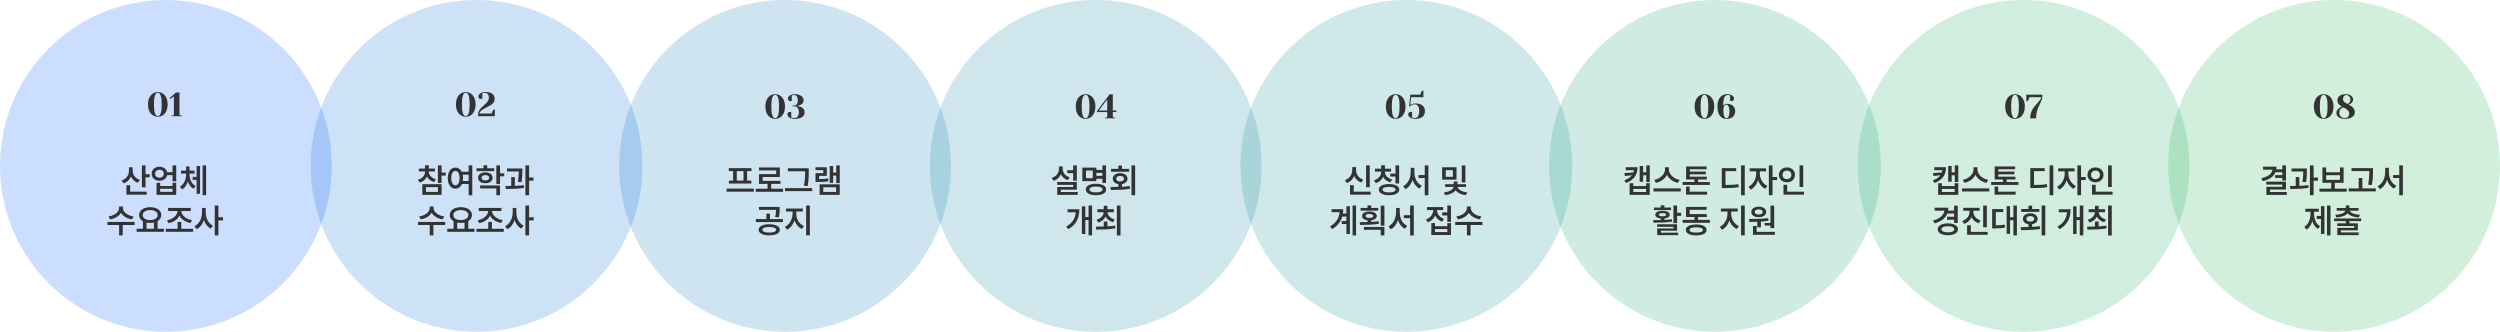 <svg width="1183" height="157" viewBox="0 0 1183 157" fill="none" xmlns="http://www.w3.org/2000/svg">
<circle opacity="0.2" cx="78.5" cy="78.5" r="78.5" fill="#015AFE"/>
<circle opacity="0.2" cx="665.5" cy="78.5" r="78.5" fill="#129091"/>
<circle opacity="0.2" cx="371.5" cy="78.5" r="78.5" fill="#0B7BBB"/>
<circle opacity="0.2" cx="957.5" cy="78.5" r="78.5" fill="#19A566"/>
<circle opacity="0.2" cx="225.5" cy="78.5" r="78.5" fill="#066CDA"/>
<circle opacity="0.2" cx="811.5" cy="78.5" r="78.5" fill="#159B7C"/>
<circle opacity="0.2" cx="518.5" cy="78.5" r="78.5" fill="#1088A2"/>
<circle opacity="0.2" cx="1104.5" cy="78.5" r="78.5" fill="#1DB14E"/>
<path d="M74.68 55.24C73.816 55.24 73.032 55.011 72.328 54.552C71.624 54.093 71.064 53.427 70.648 52.552C70.243 51.667 70.04 50.616 70.04 49.4C70.04 48.184 70.243 47.139 70.648 46.264C71.064 45.379 71.624 44.707 72.328 44.248C73.032 43.789 73.816 43.56 74.68 43.56C75.544 43.56 76.328 43.789 77.032 44.248C77.736 44.707 78.291 45.379 78.696 46.264C79.112 47.139 79.32 48.184 79.32 49.4C79.32 50.616 79.112 51.667 78.696 52.552C78.291 53.427 77.736 54.093 77.032 54.552C76.328 55.011 75.544 55.24 74.68 55.24ZM74.68 54.92C75.907 54.92 76.52 53.08 76.52 49.4C76.52 45.72 75.907 43.88 74.68 43.88C73.454 43.88 72.84 45.72 72.84 49.4C72.84 53.08 73.454 54.92 74.68 54.92ZM81.159 55V54.76L82.279 54.44V45.656L80.599 46.84L80.279 46.44L83.191 43.8H84.919V54.44L86.039 54.76V55H81.159Z" fill="#333333"/>
<path d="M660.438 56.24C659.574 56.24 658.79 56.011 658.086 55.552C657.382 55.093 656.822 54.427 656.406 53.552C656.001 52.667 655.798 51.616 655.798 50.4C655.798 49.184 656.001 48.139 656.406 47.264C656.822 46.379 657.382 45.707 658.086 45.248C658.79 44.789 659.574 44.56 660.438 44.56C661.302 44.56 662.086 44.789 662.79 45.248C663.494 45.707 664.049 46.379 664.454 47.264C664.87 48.139 665.078 49.184 665.078 50.4C665.078 51.616 664.87 52.667 664.454 53.552C664.049 54.427 663.494 55.093 662.79 55.552C662.086 56.011 661.302 56.24 660.438 56.24ZM660.438 55.92C661.665 55.92 662.278 54.08 662.278 50.4C662.278 46.72 661.665 44.88 660.438 44.88C659.211 44.88 658.598 46.72 658.598 50.4C658.598 54.08 659.211 55.92 660.438 55.92ZM669.797 56.24C669.061 56.24 668.432 56.139 667.909 55.936C667.397 55.733 667.008 55.472 666.741 55.152C666.485 54.832 666.357 54.501 666.357 54.16C666.357 53.797 666.464 53.509 666.677 53.296C666.901 53.072 667.194 52.96 667.557 52.96C667.642 52.96 667.728 52.971 667.813 52.992C667.898 53.003 667.957 53.008 667.989 53.008L668.197 53.04V55.6C668.208 55.6 668.32 55.643 668.533 55.728C668.81 55.803 669.125 55.84 669.477 55.84C670.117 55.84 670.624 55.579 670.997 55.056C671.37 54.523 671.557 53.691 671.557 52.56C671.557 51.44 671.365 50.629 670.981 50.128C670.597 49.616 670.042 49.36 669.317 49.36C669.04 49.36 668.778 49.408 668.533 49.504C668.288 49.6 668.026 49.728 667.749 49.888C667.525 50.027 667.301 50.197 667.077 50.4L666.757 50.16L667.397 44.8H672.117C672.192 44.224 672.373 43.744 672.661 43.36C672.778 43.179 672.917 43.019 673.077 42.88H673.557V46H667.749L667.317 49.68C667.466 49.573 667.685 49.456 667.973 49.328C668.57 49.083 669.125 48.96 669.637 48.96C671.194 48.96 672.357 49.28 673.125 49.92C673.893 50.549 674.277 51.429 674.277 52.56C674.277 53.712 673.898 54.613 673.141 55.264C672.384 55.915 671.269 56.24 669.797 56.24Z" fill="#333333"/>
<path d="M366.821 56.24C365.957 56.24 365.173 56.011 364.469 55.552C363.765 55.093 363.205 54.427 362.789 53.552C362.384 52.667 362.181 51.616 362.181 50.4C362.181 49.184 362.384 48.139 362.789 47.264C363.205 46.379 363.765 45.707 364.469 45.248C365.173 44.789 365.957 44.56 366.821 44.56C367.685 44.56 368.469 44.789 369.173 45.248C369.877 45.707 370.432 46.379 370.837 47.264C371.253 48.139 371.461 49.184 371.461 50.4C371.461 51.616 371.253 52.667 370.837 53.552C370.432 54.427 369.877 55.093 369.173 55.552C368.469 56.011 367.685 56.24 366.821 56.24ZM366.821 55.92C368.048 55.92 368.661 54.08 368.661 50.4C368.661 46.72 368.048 44.88 366.821 44.88C365.594 44.88 364.981 46.72 364.981 50.4C364.981 54.08 365.594 55.92 366.821 55.92ZM376.02 56.24C375.284 56.24 374.654 56.139 374.132 55.936C373.62 55.733 373.23 55.472 372.964 55.152C372.708 54.832 372.58 54.501 372.58 54.16C372.58 53.797 372.686 53.509 372.9 53.296C373.124 53.072 373.417 52.96 373.78 52.96C373.865 52.96 373.95 52.971 374.036 52.992C374.121 53.003 374.18 53.008 374.212 53.008L374.42 53.04V55.6C374.43 55.6 374.542 55.643 374.756 55.728C375.033 55.803 375.348 55.84 375.7 55.84C376.446 55.84 377.017 55.616 377.412 55.168C377.817 54.709 378.02 54.027 378.02 53.12C378.02 52.192 377.822 51.493 377.428 51.024C377.044 50.555 376.521 50.32 375.86 50.32H375.06V49.92H375.86C376.34 49.92 376.74 49.707 377.06 49.28C377.38 48.853 377.54 48.24 377.54 47.44C377.54 46.64 377.374 46.027 377.044 45.6C376.713 45.173 376.292 44.96 375.78 44.96C375.502 44.96 375.236 45.003 374.98 45.088C374.948 45.099 374.841 45.136 374.66 45.2V47.76L374.452 47.808C374.281 47.829 374.137 47.84 374.02 47.84C373.657 47.84 373.364 47.733 373.14 47.52C372.926 47.296 372.82 47.003 372.82 46.64C372.82 46.309 372.948 45.984 373.204 45.664C373.46 45.344 373.833 45.083 374.324 44.88C374.825 44.667 375.417 44.56 376.1 44.56C376.996 44.56 377.753 44.693 378.372 44.96C379.001 45.216 379.47 45.563 379.78 46C380.1 46.437 380.26 46.917 380.26 47.44C380.26 48.048 380.105 48.533 379.796 48.896C379.486 49.248 379.081 49.531 378.58 49.744C378.089 49.936 377.529 50.048 376.9 50.08V50.16C377.604 50.192 378.244 50.315 378.82 50.528C380.1 51.04 380.74 51.904 380.74 53.12C380.74 54.059 380.35 54.816 379.572 55.392C378.804 55.957 377.62 56.24 376.02 56.24Z" fill="#333333"/>
<path d="M953.501 56.24C952.637 56.24 951.853 56.011 951.149 55.552C950.445 55.093 949.885 54.427 949.469 53.552C949.063 52.667 948.861 51.616 948.861 50.4C948.861 49.184 949.063 48.139 949.469 47.264C949.885 46.379 950.445 45.707 951.149 45.248C951.853 44.789 952.637 44.56 953.501 44.56C954.365 44.56 955.149 44.789 955.853 45.248C956.557 45.707 957.111 46.379 957.517 47.264C957.933 48.139 958.141 49.184 958.141 50.4C958.141 51.616 957.933 52.667 957.517 53.552C957.111 54.427 956.557 55.093 955.853 55.552C955.149 56.011 954.365 56.24 953.501 56.24ZM953.501 55.92C954.727 55.92 955.341 54.08 955.341 50.4C955.341 46.72 954.727 44.88 953.501 44.88C952.274 44.88 951.661 46.72 951.661 50.4C951.661 54.08 952.274 55.92 953.501 55.92ZM960.695 56C960.695 54.944 960.839 54.011 961.127 53.2C961.426 52.379 961.783 51.68 962.199 51.104C962.615 50.517 963.159 49.856 963.831 49.12C964.418 48.48 964.876 47.936 965.207 47.488C965.548 47.029 965.804 46.533 965.975 46H960.295C960.22 46.576 960.039 47.056 959.751 47.44C959.634 47.621 959.495 47.781 959.335 47.92H958.855V44.8H966.455V45.52C966.455 46.117 966.359 46.672 966.167 47.184C965.986 47.696 965.698 48.357 965.303 49.168C964.919 49.925 964.604 50.597 964.359 51.184C964.124 51.771 963.922 52.475 963.751 53.296C963.58 54.107 963.495 55.008 963.495 56H960.695Z" fill="#333333"/>
<path d="M220.399 55.24C219.535 55.24 218.751 55.011 218.047 54.552C217.343 54.093 216.783 53.427 216.367 52.552C215.962 51.667 215.759 50.616 215.759 49.4C215.759 48.184 215.962 47.139 216.367 46.264C216.783 45.379 217.343 44.707 218.047 44.248C218.751 43.789 219.535 43.56 220.399 43.56C221.263 43.56 222.047 43.789 222.751 44.248C223.455 44.707 224.01 45.379 224.415 46.264C224.831 47.139 225.039 48.184 225.039 49.4C225.039 50.616 224.831 51.667 224.415 52.552C224.01 53.427 223.455 54.093 222.751 54.552C222.047 55.011 221.263 55.24 220.399 55.24ZM220.399 54.92C221.626 54.92 222.239 53.08 222.239 49.4C222.239 45.72 221.626 43.88 220.399 43.88C219.172 43.88 218.559 45.72 218.559 49.4C218.559 53.08 219.172 54.92 220.399 54.92ZM226.238 54.28C226.238 53.651 226.36 53.08 226.606 52.568C226.862 52.045 227.171 51.592 227.534 51.208C227.896 50.824 228.371 50.371 228.958 49.848C229.502 49.368 229.928 48.968 230.238 48.648C230.547 48.317 230.808 47.949 231.022 47.544C231.235 47.128 231.342 46.68 231.342 46.2C231.342 45.496 231.171 44.947 230.83 44.552C230.488 44.157 230.046 43.96 229.502 43.96C229.192 43.96 228.878 44.003 228.558 44.088L228.222 44.2V46.76L228.014 46.808C227.843 46.829 227.699 46.84 227.582 46.84C227.219 46.84 226.926 46.733 226.702 46.52C226.488 46.296 226.382 46.003 226.382 45.64C226.382 45.299 226.51 44.968 226.766 44.648C227.032 44.328 227.422 44.067 227.934 43.864C228.456 43.661 229.086 43.56 229.822 43.56C231.262 43.56 232.328 43.848 233.022 44.424C233.715 45 234.062 45.805 234.062 46.84C234.062 47.491 233.891 48.051 233.55 48.52C233.219 48.989 232.808 49.379 232.318 49.688C231.838 49.997 231.192 50.349 230.382 50.744C229.699 51.075 229.144 51.368 228.718 51.624C228.302 51.869 227.912 52.168 227.55 52.52C227.198 52.872 226.947 53.272 226.798 53.72H232.718C232.792 53.144 232.974 52.664 233.262 52.28C233.379 52.099 233.518 51.939 233.678 51.8H234.158V55H226.238V54.28Z" fill="#333333"/>
<path d="M806.54 56.24C805.676 56.24 804.892 56.011 804.188 55.552C803.484 55.093 802.924 54.427 802.508 53.552C802.102 52.667 801.9 51.616 801.9 50.4C801.9 49.184 802.102 48.139 802.508 47.264C802.924 46.379 803.484 45.707 804.188 45.248C804.892 44.789 805.676 44.56 806.54 44.56C807.404 44.56 808.188 44.789 808.892 45.248C809.596 45.707 810.15 46.379 810.556 47.264C810.972 48.139 811.18 49.184 811.18 50.4C811.18 51.616 810.972 52.667 810.556 53.552C810.15 54.427 809.596 55.093 808.892 55.552C808.188 56.011 807.404 56.24 806.54 56.24ZM806.54 55.92C807.766 55.92 808.38 54.08 808.38 50.4C808.38 46.72 807.766 44.88 806.54 44.88C805.313 44.88 804.7 46.72 804.7 50.4C804.7 54.08 805.313 55.92 806.54 55.92ZM817.018 56.24C815.674 56.24 814.618 55.76 813.85 54.8C813.082 53.84 812.698 52.373 812.698 50.4C812.698 48.48 813.114 47.029 813.946 46.048C814.789 45.056 815.946 44.56 817.418 44.56C818.048 44.56 818.597 44.667 819.066 44.88C819.546 45.083 819.909 45.344 820.154 45.664C820.41 45.984 820.538 46.309 820.538 46.64C820.538 47.003 820.426 47.296 820.202 47.52C819.989 47.733 819.701 47.84 819.338 47.84C819.189 47.84 819.04 47.829 818.89 47.808L818.698 47.76V45.2L818.394 45.088C818.16 45.003 817.941 44.96 817.738 44.96C817.216 44.96 816.784 45.099 816.442 45.376C816.112 45.653 815.856 46.165 815.674 46.912C815.504 47.659 815.418 48.715 815.418 50.08C815.536 49.899 815.68 49.739 815.85 49.6C816.256 49.28 816.725 49.12 817.258 49.12C818.037 49.12 818.714 49.269 819.29 49.568C819.877 49.856 820.325 50.261 820.634 50.784C820.944 51.307 821.098 51.899 821.098 52.56C821.098 53.701 820.741 54.603 820.026 55.264C819.322 55.915 818.32 56.24 817.018 56.24ZM817.018 55.92C817.232 55.92 817.44 55.813 817.642 55.6C817.856 55.387 818.032 55.04 818.17 54.56C818.309 54.08 818.378 53.467 818.378 52.72C818.378 51.973 818.304 51.36 818.154 50.88C818.016 50.4 817.834 50.053 817.61 49.84C817.397 49.627 817.173 49.52 816.938 49.52C816.501 49.52 816.149 49.733 815.882 50.16C815.626 50.587 815.498 51.253 815.498 52.16C815.498 53.515 815.642 54.48 815.93 55.056C816.229 55.632 816.592 55.92 817.018 55.92Z" fill="#333333"/>
<path d="M513.704 56.24C512.84 56.24 512.056 56.011 511.352 55.552C510.648 55.093 510.088 54.427 509.672 53.552C509.266 52.667 509.064 51.616 509.064 50.4C509.064 49.184 509.266 48.139 509.672 47.264C510.088 46.379 510.648 45.707 511.352 45.248C512.056 44.789 512.84 44.56 513.704 44.56C514.568 44.56 515.352 44.789 516.056 45.248C516.76 45.707 517.314 46.379 517.72 47.264C518.136 48.139 518.344 49.184 518.344 50.4C518.344 51.616 518.136 52.667 517.72 53.552C517.314 54.427 516.76 55.093 516.056 55.552C515.352 56.011 514.568 56.24 513.704 56.24ZM513.704 55.92C514.93 55.92 515.544 54.08 515.544 50.4C515.544 46.72 514.93 44.88 513.704 44.88C512.477 44.88 511.864 46.72 511.864 50.4C511.864 54.08 512.477 55.92 513.704 55.92ZM522.823 56V55.76L523.943 55.44V53.04H519.383L519.062 52.56L525.063 44.64H526.583V52.32H528.263V53.04H526.583V55.44L527.703 55.76V56H522.823ZM519.943 52.32H523.943V47.04L519.943 52.32Z" fill="#333333"/>
<path d="M1099.58 56.24C1098.71 56.24 1097.93 56.011 1097.23 55.552C1096.52 55.093 1095.96 54.427 1095.55 53.552C1095.14 52.667 1094.94 51.616 1094.94 50.4C1094.94 49.184 1095.14 48.139 1095.55 47.264C1095.96 46.379 1096.52 45.707 1097.23 45.248C1097.93 44.789 1098.71 44.56 1099.58 44.56C1100.44 44.56 1101.23 44.789 1101.93 45.248C1102.63 45.707 1103.19 46.379 1103.59 47.264C1104.01 48.139 1104.22 49.184 1104.22 50.4C1104.22 51.616 1104.01 52.667 1103.59 53.552C1103.19 54.427 1102.63 55.093 1101.93 55.552C1101.23 56.011 1100.44 56.24 1099.58 56.24ZM1099.58 55.92C1100.81 55.92 1101.42 54.08 1101.42 50.4C1101.42 46.72 1100.81 44.88 1099.58 44.88C1098.35 44.88 1097.74 46.72 1097.74 50.4C1097.74 54.08 1098.35 55.92 1099.58 55.92ZM1109.66 56.24C1108.31 56.24 1107.29 55.973 1106.6 55.44C1105.92 54.907 1105.58 54.213 1105.58 53.36C1105.58 52.773 1105.83 52.208 1106.35 51.664C1106.86 51.109 1107.48 50.715 1108.22 50.48C1107.51 50.085 1106.97 49.653 1106.6 49.184C1106.24 48.704 1106.06 48.123 1106.06 47.44C1106.06 46.587 1106.4 45.893 1107.08 45.36C1107.77 44.827 1108.79 44.56 1110.14 44.56C1110.81 44.56 1111.4 44.683 1111.9 44.928C1112.41 45.173 1112.8 45.493 1113.08 45.888C1113.36 46.283 1113.5 46.693 1113.5 47.12C1113.5 47.621 1113.28 48.107 1112.84 48.576C1112.41 49.045 1111.91 49.36 1111.34 49.52C1112.31 49.947 1113.04 50.453 1113.55 51.04C1114.05 51.627 1114.3 52.347 1114.3 53.2C1114.3 53.755 1114.13 54.261 1113.79 54.72C1113.44 55.179 1112.93 55.547 1112.23 55.824C1111.54 56.101 1110.68 56.24 1109.66 56.24ZM1110.86 49.2C1111.26 49.019 1111.59 48.757 1111.83 48.416C1112.09 48.075 1112.22 47.643 1112.22 47.12C1112.22 46.736 1112.12 46.379 1111.93 46.048C1111.75 45.717 1111.51 45.456 1111.21 45.264C1110.92 45.061 1110.62 44.96 1110.3 44.96C1109.84 44.96 1109.45 45.141 1109.15 45.504C1108.85 45.856 1108.7 46.341 1108.7 46.96C1108.7 47.813 1109.42 48.56 1110.86 49.2ZM1109.5 55.84C1110.18 55.84 1110.71 55.653 1111.08 55.28C1111.47 54.896 1111.66 54.363 1111.66 53.68C1111.66 53.168 1111.4 52.651 1110.89 52.128C1110.38 51.605 1109.7 51.163 1108.86 50.8C1108.26 51.013 1107.79 51.333 1107.45 51.76C1107.11 52.176 1106.94 52.709 1106.94 53.36C1106.94 53.808 1107.05 54.224 1107.27 54.608C1107.51 54.981 1107.82 55.28 1108.2 55.504C1108.6 55.728 1109.03 55.84 1109.5 55.84Z" fill="#333333"/>
<path d="M62.783 80.768C62.779 81.394 62.906 81.995 63.164 82.569C63.425 83.14 63.81 83.648 64.319 84.094C64.827 84.54 65.442 84.88 66.164 85.116L65.252 86.486C64.486 86.225 63.825 85.84 63.269 85.332C62.713 84.823 62.274 84.223 61.954 83.53C61.637 84.293 61.188 84.954 60.606 85.514C60.028 86.074 59.333 86.495 58.523 86.779L57.556 85.409C58.307 85.162 58.945 84.803 59.468 84.332C59.991 83.856 60.383 83.311 60.645 82.696C60.906 82.077 61.039 81.427 61.042 80.746V79.138H62.783V80.768ZM59.827 87.624H61.595V90.707H69.435V92.116H59.827V87.624ZM67.125 78.271H68.871V82.436H70.843V83.901H68.871V88.641H67.125V78.271ZM75.473 78.889C76.077 78.889 76.633 78.998 77.141 79.216C77.65 79.433 78.073 79.739 78.412 80.133C78.754 80.527 78.983 80.98 79.097 81.492H81.65V78.271H83.384V85.851H81.65V82.884H79.103C78.996 83.411 78.773 83.875 78.434 84.276C78.095 84.678 77.67 84.991 77.158 85.216C76.646 85.436 76.084 85.547 75.473 85.547C74.762 85.547 74.123 85.405 73.556 85.121C72.988 84.834 72.544 84.436 72.224 83.928C71.904 83.42 71.745 82.845 71.749 82.204C71.745 81.571 71.904 81.002 72.224 80.497C72.544 79.993 72.988 79.599 73.556 79.315C74.123 79.031 74.762 78.889 75.473 78.889ZM73.401 82.204C73.401 82.576 73.487 82.904 73.66 83.188C73.837 83.472 74.082 83.692 74.395 83.851C74.712 84.005 75.071 84.083 75.473 84.083C75.867 84.083 76.219 84.005 76.528 83.851C76.837 83.692 77.079 83.472 77.252 83.188C77.428 82.901 77.517 82.573 77.517 82.204C77.517 81.832 77.43 81.505 77.257 81.221C77.084 80.937 76.841 80.72 76.528 80.569C76.219 80.418 75.867 80.343 75.473 80.343C75.071 80.343 74.712 80.418 74.395 80.569C74.082 80.72 73.837 80.937 73.66 81.221C73.487 81.505 73.401 81.832 73.401 82.204ZM74.075 86.503H75.793V88H81.65V86.503H83.384V92.216H74.075V86.503ZM81.65 90.807V89.354H75.793V90.807H81.65ZM89.699 82.58C89.699 83.332 89.802 84.057 90.008 84.757C90.218 85.457 90.538 86.092 90.969 86.663C91.4 87.234 91.934 87.691 92.572 88.033L91.605 89.309C90.964 88.974 90.417 88.514 89.964 87.928C89.511 87.339 89.153 86.659 88.892 85.889C88.634 86.722 88.277 87.462 87.82 88.111C87.367 88.755 86.82 89.265 86.179 89.641L85.168 88.332C85.809 87.96 86.345 87.47 86.776 86.862C87.207 86.251 87.527 85.578 87.737 84.845C87.947 84.109 88.054 83.354 88.058 82.58V82.138H85.649V80.735H88.058V78.768H89.693V80.735H92.058V82.138H89.699V82.58ZM91.179 83.696H93.03V78.536H94.66V91.702H93.03V85.127H91.179V83.696ZM95.886 78.271H97.533V92.381H95.886V78.271ZM58.167 98.442C58.167 99.035 58.377 99.613 58.797 100.177C59.217 100.737 59.806 101.217 60.565 101.619C61.327 102.017 62.195 102.278 63.167 102.403L62.482 103.807C61.69 103.689 60.955 103.486 60.278 103.199C59.6 102.908 59.003 102.549 58.487 102.122C57.975 101.691 57.567 101.21 57.261 100.68C56.952 101.21 56.539 101.691 56.023 102.122C55.511 102.549 54.918 102.908 54.244 103.199C53.57 103.486 52.841 103.689 52.056 103.807L51.366 102.403C52.334 102.278 53.196 102.017 53.952 101.619C54.71 101.217 55.298 100.737 55.714 100.177C56.134 99.617 56.344 99.039 56.344 98.442V97.718H58.167V98.442ZM50.813 105.033H63.681V106.464H58.073V111.381H56.355V106.464H50.813V105.033ZM77.553 109.674H64.641V108.249H67.625V104.674C67.05 104.346 66.605 103.934 66.288 103.436C65.975 102.936 65.82 102.378 65.824 101.762C65.824 101.026 66.047 100.376 66.492 99.812C66.942 99.245 67.564 98.805 68.36 98.492C69.155 98.179 70.058 98.022 71.067 98.022C72.076 98.022 72.98 98.179 73.78 98.492C74.579 98.805 75.203 99.245 75.653 99.812C76.106 100.376 76.332 101.026 76.332 101.762C76.332 102.366 76.179 102.915 75.874 103.409C75.568 103.899 75.135 104.309 74.575 104.641V108.249H77.553V109.674ZM67.525 101.762C67.525 102.238 67.673 102.656 67.968 103.017C68.262 103.374 68.677 103.65 69.21 103.845C69.748 104.037 70.367 104.133 71.067 104.133C71.763 104.133 72.38 104.035 72.918 103.84C73.456 103.645 73.874 103.368 74.172 103.011C74.474 102.654 74.625 102.238 74.625 101.762C74.625 101.28 74.476 100.862 74.177 100.508C73.879 100.151 73.461 99.879 72.923 99.691C72.385 99.503 71.767 99.409 71.067 99.409C70.363 99.409 69.745 99.503 69.21 99.691C68.677 99.879 68.262 100.151 67.968 100.508C67.673 100.862 67.525 101.28 67.525 101.762ZM72.818 108.249V105.309C72.269 105.427 71.686 105.486 71.067 105.486C70.463 105.486 69.888 105.427 69.343 105.309V108.249H72.818ZM91.381 109.685H78.47V108.26H84.044V105.022H85.79V108.26H91.381V109.685ZM79.033 104.227C79.954 104.076 80.786 103.783 81.53 103.348C82.278 102.91 82.869 102.383 83.304 101.768C83.739 101.149 83.967 100.505 83.989 99.834H79.541V98.409H90.26V99.834H85.812C85.831 100.505 86.059 101.144 86.497 101.751C86.936 102.359 87.534 102.877 88.293 103.304C89.055 103.727 89.912 104.011 90.862 104.155L90.166 105.53C89.374 105.387 88.635 105.155 87.95 104.834C87.265 104.514 86.663 104.12 86.144 103.652C85.624 103.18 85.214 102.652 84.912 102.066C84.613 102.659 84.206 103.197 83.691 103.68C83.179 104.158 82.584 104.562 81.906 104.89C81.232 105.217 80.505 105.455 79.724 105.602L79.033 104.227ZM97.342 100.663C97.338 101.506 97.473 102.333 97.745 103.144C98.018 103.95 98.414 104.674 98.933 105.315C99.452 105.952 100.068 106.442 100.778 106.785L99.723 108.177C98.975 107.801 98.327 107.262 97.778 106.558C97.23 105.855 96.8 105.041 96.491 104.116C96.171 105.103 95.721 105.972 95.143 106.724C94.569 107.471 93.887 108.044 93.099 108.442L92.027 107.039C92.764 106.692 93.401 106.186 93.939 105.519C94.48 104.849 94.893 104.092 95.176 103.249C95.46 102.401 95.603 101.54 95.607 100.663V98.403H97.342V100.663ZM101.618 97.271H103.359V102.807H105.535V104.282H103.359V111.381H101.618V97.271Z" fill="#333333"/>
<path d="M648.172 88.602H646.432V78.282H648.172V88.602ZM636.426 85.271C637.166 85.009 637.796 84.63 638.315 84.133C638.838 83.632 639.231 83.063 639.492 82.425C639.757 81.788 639.89 81.127 639.89 80.442V79.061H641.686V80.442C641.682 81.109 641.809 81.744 642.067 82.348C642.325 82.952 642.708 83.488 643.216 83.956C643.724 84.42 644.343 84.773 645.072 85.017L644.183 86.392C643.391 86.116 642.708 85.709 642.133 85.171C641.562 84.633 641.117 83.998 640.796 83.265C640.472 84.057 640.017 84.746 639.432 85.332C638.85 85.913 638.153 86.35 637.343 86.641L636.426 85.271ZM638.829 87.613H640.581V90.707H648.57V92.116H638.829V87.613ZM655.315 81.276C655.315 81.799 655.447 82.306 655.713 82.796C655.982 83.282 656.374 83.715 656.889 84.094C657.409 84.47 658.029 84.753 658.751 84.945L657.928 86.293C657.133 86.079 656.442 85.748 655.856 85.298C655.271 84.845 654.812 84.308 654.481 83.685C654.168 84.392 653.716 85.004 653.127 85.519C652.541 86.035 651.838 86.416 651.017 86.663L650.193 85.304C650.912 85.09 651.525 84.777 652.033 84.365C652.545 83.948 652.932 83.475 653.193 82.945C653.455 82.411 653.586 81.855 653.586 81.276V81.204H650.63V79.823H653.586V78.21H655.337V79.823H658.265V81.204H655.315V81.276ZM652.486 89.713C652.486 89.16 652.678 88.689 653.061 88.298C653.447 87.904 654.002 87.604 654.724 87.398C655.446 87.192 656.302 87.088 657.293 87.088C658.287 87.088 659.145 87.192 659.867 87.398C660.589 87.604 661.144 87.904 661.53 88.298C661.917 88.689 662.11 89.16 662.11 89.713C662.11 90.269 661.917 90.746 661.53 91.144C661.144 91.545 660.587 91.849 659.862 92.055C659.14 92.265 658.284 92.37 657.293 92.37C656.302 92.37 655.446 92.265 654.724 92.055C654.002 91.849 653.447 91.545 653.061 91.144C652.678 90.746 652.486 90.269 652.486 89.713ZM654.215 89.713C654.212 89.993 654.33 90.232 654.569 90.431C654.808 90.626 655.158 90.775 655.619 90.879C656.083 90.982 656.641 91.033 657.293 91.033C658.287 91.033 659.05 90.919 659.58 90.691C660.114 90.462 660.383 90.136 660.387 89.713C660.383 89.296 660.116 88.98 659.586 88.762C659.055 88.541 658.291 88.429 657.293 88.425C656.302 88.429 655.54 88.541 655.005 88.762C654.475 88.98 654.212 89.296 654.215 89.713ZM657.845 82.144H660.337V78.271H662.072V86.812H660.337V83.547H657.845V82.144ZM669.287 81.663C669.287 82.547 669.423 83.401 669.695 84.227C669.972 85.048 670.373 85.777 670.9 86.414C671.43 87.048 672.062 87.527 672.795 87.851L671.74 89.238C670.959 88.855 670.287 88.308 669.723 87.597C669.163 86.886 668.727 86.057 668.414 85.111C668.097 86.112 667.651 86.995 667.077 87.757C666.502 88.519 665.819 89.099 665.027 89.497L663.933 88.088C664.677 87.742 665.318 87.234 665.856 86.564C666.397 85.889 666.81 85.127 667.093 84.276C667.377 83.422 667.521 82.551 667.524 81.663V79.403H669.287V81.663ZM671.231 82.834H674.187V78.271H675.911V92.414H674.187V84.238H671.231V82.834ZM689.221 85.017H682.42V79.144H689.221V85.017ZM683.26 91.022C684.129 90.945 684.902 90.775 685.58 90.514C686.262 90.249 686.797 89.934 687.188 89.569C687.582 89.201 687.807 88.827 687.862 88.448H683.834V87.149H687.901V85.906H689.641V87.149H693.724V88.448H689.685C689.74 88.82 689.961 89.188 690.348 89.552C690.739 89.913 691.271 90.227 691.945 90.492C692.619 90.757 693.389 90.934 694.254 91.022L693.669 92.348C692.917 92.267 692.225 92.12 691.591 91.906C690.958 91.692 690.403 91.425 689.928 91.105C689.453 90.784 689.07 90.425 688.779 90.028C688.341 90.632 687.694 91.138 686.84 91.547C685.985 91.956 684.991 92.223 683.856 92.348L683.26 91.022ZM687.503 83.657V80.514H684.127V83.657H687.503ZM691.713 78.271H693.431V86.309H691.713V78.271ZM641.678 111.381H640.037V97.271H641.678V111.381ZM629.352 107.177C630.788 106.326 631.869 105.346 632.595 104.238C633.324 103.125 633.755 101.845 633.888 100.398H630.109V98.989H635.617C635.617 99.7 635.567 100.39 635.468 101.061H637.114V97.613H638.766V110.724H637.114V105.994H634.91V104.586H637.114V102.475H635.164C634.818 103.687 634.256 104.788 633.479 105.779C632.702 106.766 631.668 107.643 630.379 108.409L629.352 107.177ZM652.18 99.674H643.832V98.398H647.13V97.182H648.865V98.398H652.18V99.674ZM643.39 105.116C644.87 105.116 646.117 105.101 647.13 105.072V104.243C646.596 104.177 646.134 104.053 645.743 103.873C645.353 103.689 645.053 103.455 644.843 103.171C644.633 102.888 644.53 102.564 644.533 102.199C644.53 101.768 644.67 101.392 644.953 101.072C645.241 100.751 645.648 100.505 646.174 100.331C646.701 100.158 647.314 100.072 648.014 100.072C648.695 100.072 649.298 100.158 649.821 100.331C650.347 100.505 650.756 100.753 651.047 101.077C651.338 101.398 651.486 101.772 651.489 102.199C651.486 102.564 651.375 102.89 651.158 103.177C650.944 103.46 650.64 103.694 650.246 103.878C649.856 104.059 649.395 104.182 648.865 104.249V105.006C650.169 104.939 651.338 104.84 652.373 104.707L652.5 105.89C651.152 106.118 649.751 106.269 648.296 106.343C646.841 106.413 645.283 106.448 643.622 106.448L643.39 105.116ZM645.39 107.381H655.108V111.381H653.351V108.729H645.39V107.381ZM646.196 102.199C646.196 102.486 646.357 102.711 646.677 102.873C646.997 103.035 647.434 103.116 647.986 103.116C648.543 103.116 648.986 103.037 649.318 102.878C649.653 102.716 649.823 102.49 649.826 102.199C649.823 101.897 649.657 101.663 649.329 101.497C649.001 101.328 648.563 101.243 648.014 101.243C647.451 101.243 647.007 101.326 646.683 101.492C646.358 101.657 646.196 101.893 646.196 102.199ZM653.351 97.304H655.108V106.79H653.351V97.304ZM662.373 100.663C662.373 101.547 662.509 102.401 662.781 103.227C663.058 104.048 663.459 104.777 663.986 105.414C664.516 106.048 665.148 106.527 665.881 106.851L664.826 108.238C664.045 107.855 663.373 107.308 662.809 106.597C662.249 105.886 661.813 105.057 661.5 104.11C661.183 105.112 660.737 105.994 660.163 106.757C659.588 107.519 658.905 108.099 658.113 108.497L657.019 107.088C657.763 106.742 658.404 106.234 658.942 105.564C659.483 104.89 659.896 104.127 660.179 103.276C660.463 102.422 660.606 101.551 660.61 100.663V98.403H662.373V100.663ZM664.317 101.834H667.273V97.271H668.997V111.414H667.273V103.238H664.317V101.834ZM686.605 104.972H684.876V101.945H682.434V100.519H684.876V97.271H686.605V104.972ZM674.749 103.851C675.475 103.604 676.095 103.25 676.611 102.79C677.13 102.33 677.524 101.807 677.793 101.221C678.062 100.632 678.198 100.024 678.202 99.398H675.257V97.983H682.893V99.398H679.97C679.974 99.972 680.103 100.536 680.357 101.088C680.611 101.637 680.987 102.131 681.484 102.569C681.985 103.004 682.587 103.337 683.29 103.569L682.423 104.917C681.65 104.652 680.983 104.267 680.423 103.762C679.863 103.258 679.425 102.665 679.108 101.983C678.791 102.742 678.338 103.401 677.749 103.961C677.163 104.517 676.462 104.934 675.644 105.21L674.749 103.851ZM677.301 105.564H679.031V107.039H684.876V105.564H686.605V111.215H677.301V105.564ZM684.876 109.812V108.387H679.031V109.812H684.876ZM695.964 98.442C695.964 99.035 696.174 99.613 696.594 100.177C697.014 100.737 697.603 101.217 698.362 101.619C699.124 102.017 699.991 102.278 700.964 102.403L700.279 103.807C699.487 103.689 698.752 103.486 698.074 103.199C697.397 102.908 696.8 102.549 696.284 102.122C695.772 101.691 695.363 101.21 695.058 100.68C694.748 101.21 694.336 101.691 693.82 102.122C693.308 102.549 692.715 102.908 692.041 103.199C691.367 103.486 690.638 103.689 689.853 103.807L689.163 102.403C690.131 102.278 690.993 102.017 691.748 101.619C692.507 101.217 693.095 100.737 693.511 100.177C693.931 99.617 694.141 99.039 694.141 98.442V97.718H695.964V98.442ZM688.61 105.033H701.478V106.464H695.87V111.381H694.152V106.464H688.61V105.033Z" fill="#333333"/>
<path d="M356.725 90.685H343.813V89.232H356.725V90.685ZM344.869 79.575H355.598V80.978H353.526V85.47H355.543V86.851H344.913V85.47H346.913V80.978H344.869V79.575ZM351.813 85.47V80.978H348.642V85.47H351.813ZM370.553 90.751H357.641V89.315H363.205V87.011H359.172V82.392H367.304V80.635H359.15V79.232H369.023V83.768H360.907V85.591H369.349V87.011H364.929V89.315H370.553V90.751ZM382.702 81.238C382.702 82.081 382.692 82.805 382.674 83.409C382.659 84.013 382.613 84.705 382.536 85.486C382.462 86.267 382.346 87.118 382.188 88.039L380.425 87.889C380.595 87.031 380.718 86.219 380.796 85.453C380.877 84.687 380.926 84.005 380.945 83.409C380.963 82.808 380.974 82.085 380.978 81.238V81.044H372.829V79.635H382.702V81.238ZM371.47 89.028H384.337V90.459H371.47V89.028ZM397.375 86.635H395.723V83.094H394.248V86.497H392.629V78.541H394.248V81.685H395.723V78.282H397.375V86.635ZM385.872 79.138H391.242V83.221H387.58V84.746C388.467 84.739 389.239 84.709 389.894 84.657C390.554 84.606 391.224 84.514 391.905 84.381L392.071 85.757C391.279 85.901 390.506 85.995 389.751 86.039C388.996 86.079 388.031 86.099 386.856 86.099H385.894V81.917H389.568V80.514H385.872V79.138ZM387.845 87.238H397.375V92.216H387.845V87.238ZM395.657 90.812V88.624H389.574V90.812H395.657ZM364.001 106.099C365.025 106.099 365.912 106.204 366.664 106.414C367.415 106.624 367.993 106.928 368.398 107.326C368.807 107.72 369.013 108.193 369.017 108.746C369.013 109.291 368.807 109.761 368.398 110.155C367.993 110.549 367.413 110.849 366.658 111.055C365.907 111.265 365.021 111.37 364.001 111.37C362.991 111.37 362.109 111.265 361.354 111.055C360.603 110.849 360.023 110.547 359.614 110.149C359.209 109.755 359.006 109.287 359.006 108.746C359.006 108.193 359.209 107.72 359.614 107.326C360.023 106.928 360.603 106.624 361.354 106.414C362.106 106.204 362.988 106.099 364.001 106.099ZM357.669 103.663H362.636V101.105H364.354V103.663H370.487V105.072H357.669V103.663ZM359.139 97.934H368.929V99.105C368.929 99.61 368.921 100.039 368.907 100.392C368.896 100.742 368.861 101.131 368.802 101.558C368.746 101.982 368.656 102.418 368.531 102.867L366.818 102.696C366.973 102.081 367.072 101.525 367.117 101.028C367.165 100.527 367.19 99.954 367.194 99.309H359.139V97.934ZM360.741 108.746C360.737 109.022 360.864 109.256 361.122 109.448C361.384 109.639 361.758 109.785 362.244 109.884C362.734 109.983 363.319 110.033 364.001 110.033C364.686 110.033 365.273 109.983 365.763 109.884C366.253 109.785 366.629 109.639 366.89 109.448C367.155 109.256 367.288 109.022 367.288 108.746C367.288 108.462 367.155 108.221 366.89 108.022C366.629 107.82 366.251 107.667 365.758 107.564C365.268 107.457 364.682 107.403 364.001 107.403C363.323 107.403 362.739 107.457 362.249 107.564C361.759 107.667 361.384 107.82 361.122 108.022C360.864 108.221 360.737 108.462 360.741 108.746ZM376.801 101.276C376.801 102.053 376.947 102.823 377.238 103.586C377.532 104.344 377.954 105.024 378.503 105.624C379.052 106.221 379.694 106.674 380.431 106.983L379.486 108.354C378.669 108 377.956 107.475 377.348 106.779C376.744 106.079 376.276 105.271 375.945 104.354C375.613 105.344 375.142 106.223 374.53 106.989C373.923 107.751 373.214 108.324 372.403 108.707L371.403 107.337C372.125 107.006 372.761 106.517 373.309 105.873C373.858 105.228 374.282 104.503 374.58 103.696C374.878 102.89 375.029 102.083 375.033 101.276V100.088H371.923V98.663H379.884V100.088H376.801V101.276ZM381.47 97.271H383.221V111.381H381.47V97.271Z" fill="#333333"/>
<path d="M920.863 79.111C920.859 80.308 920.67 81.376 920.294 82.315C919.918 83.251 919.329 84.076 918.526 84.79C917.723 85.505 916.686 86.109 915.416 86.602L914.625 85.337C916.257 84.74 917.445 83.941 918.189 82.939L914.902 83.282L914.67 81.879L918.874 81.635C918.992 81.289 919.077 80.919 919.128 80.525H915.294V79.111H920.863ZM917.134 86.685H918.88V88.044H924.946V86.685H926.664V92.216H917.134V86.685ZM924.946 90.84V89.403H918.88V90.84H924.946ZM921.891 78.541H923.532V81.541H925.012V78.282H926.664V86.111H925.012V82.95H923.532V85.989H921.891V78.541ZM935.713 80.199C935.713 80.924 935.932 81.632 936.371 82.32C936.809 83.009 937.415 83.602 938.188 84.099C938.966 84.593 939.837 84.924 940.802 85.094L940.023 86.541C939.238 86.379 938.505 86.12 937.824 85.762C937.146 85.401 936.548 84.961 936.028 84.442C935.513 83.923 935.102 83.348 934.796 82.718C934.487 83.344 934.072 83.917 933.553 84.436C933.037 84.952 932.439 85.39 931.757 85.751C931.08 86.112 930.35 86.376 929.57 86.541L928.807 85.094C929.757 84.921 930.618 84.586 931.387 84.088C932.157 83.591 932.761 82.998 933.199 82.309C933.641 81.621 933.864 80.917 933.868 80.199V79.16H935.713V80.199ZM928.415 89.155H941.327V90.591H928.415V89.155ZM955.11 87.525H942.215V86.116H947.784V84.934H943.862V78.757H953.575V80.094H945.608V81.188H953.226V82.486H945.608V83.602H953.68V84.934H949.53V86.116H955.11V87.525ZM943.829 88.293H945.547V90.707H953.784V92.116H943.829V88.293ZM971.619 92.414H969.868V78.271H971.619V92.414ZM960.747 79.547H967.553V80.972H962.487V87.525C963.89 87.517 965.037 87.486 965.929 87.431C966.824 87.376 967.717 87.269 968.608 87.111L968.774 88.541C967.813 88.722 966.831 88.844 965.829 88.906C964.831 88.969 963.535 89.002 961.94 89.005H960.747V79.547ZM978.762 82.276C978.759 83.013 978.897 83.757 979.177 84.508C979.46 85.26 979.869 85.943 980.403 86.558C980.941 87.173 981.569 87.648 982.287 87.983L981.315 89.354C980.541 88.993 979.862 88.46 979.276 87.757C978.694 87.05 978.239 86.239 977.912 85.326C977.584 86.32 977.118 87.204 976.514 87.978C975.91 88.748 975.212 89.324 974.42 89.707L973.398 88.337C974.123 87.995 974.761 87.499 975.309 86.851C975.858 86.199 976.28 85.472 976.575 84.668C976.869 83.866 977.018 83.068 977.022 82.276V81.088H973.945V79.663H981.713V81.088H978.762V82.276ZM983.017 78.271H984.757V83.762H986.934V85.221H984.757V92.381H983.017V78.271ZM999.281 88.486H997.541V78.282H999.281V88.486ZM987.778 82.735C987.778 82.061 987.944 81.457 988.276 80.923C988.611 80.385 989.068 79.965 989.646 79.663C990.228 79.361 990.874 79.21 991.585 79.21C992.296 79.21 992.941 79.361 993.519 79.663C994.097 79.965 994.552 80.385 994.883 80.923C995.219 81.457 995.386 82.061 995.386 82.735C995.386 83.42 995.219 84.031 994.883 84.569C994.552 85.107 994.097 85.527 993.519 85.829C992.941 86.127 992.296 86.276 991.585 86.276C990.874 86.276 990.228 86.127 989.646 85.829C989.068 85.527 988.611 85.107 988.276 84.569C987.944 84.028 987.778 83.416 987.778 82.735ZM989.475 82.735C989.475 83.144 989.565 83.501 989.745 83.807C989.926 84.112 990.176 84.348 990.497 84.514C990.817 84.68 991.18 84.762 991.585 84.762C991.979 84.762 992.335 84.68 992.651 84.514C992.968 84.348 993.219 84.112 993.403 83.807C993.587 83.501 993.679 83.144 993.679 82.735C993.679 82.337 993.587 81.985 993.403 81.68C993.219 81.374 992.966 81.138 992.646 80.972C992.329 80.807 991.975 80.724 991.585 80.724C991.184 80.724 990.821 80.807 990.497 80.972C990.176 81.138 989.926 81.374 989.745 81.68C989.565 81.985 989.475 82.337 989.475 82.735ZM989.939 87.448H991.69V90.707H999.679V92.116H989.939V87.448ZM926.416 105.53H924.681V103.972H921.316V102.569H924.681V101.039H921.454C921.012 102.158 920.283 103.11 919.266 103.895C918.25 104.68 916.968 105.287 915.421 105.718L914.73 104.348C916.355 103.906 917.614 103.284 918.509 102.481C919.408 101.678 919.928 100.742 920.067 99.674H915.476V98.26H921.957C921.957 98.746 921.918 99.214 921.841 99.663H924.681V97.282H926.416V105.53ZM916.951 108.492C916.951 107.921 917.148 107.425 917.543 107.006C917.937 106.582 918.495 106.258 919.217 106.033C919.939 105.805 920.78 105.691 921.741 105.691C922.692 105.691 923.526 105.805 924.244 106.033C924.962 106.258 925.519 106.582 925.913 107.006C926.311 107.425 926.509 107.921 926.509 108.492C926.509 109.066 926.311 109.567 925.913 109.994C925.519 110.418 924.961 110.744 924.239 110.972C923.521 111.201 922.688 111.315 921.741 111.315C920.784 111.315 919.942 111.201 919.217 110.972C918.495 110.744 917.937 110.418 917.543 109.994C917.148 109.567 916.951 109.066 916.951 108.492ZM918.686 108.492C918.686 108.801 918.808 109.064 919.051 109.282C919.294 109.495 919.644 109.657 920.101 109.768C920.561 109.878 921.108 109.934 921.741 109.934C922.364 109.934 922.902 109.878 923.355 109.768C923.808 109.657 924.156 109.494 924.399 109.276C924.646 109.059 924.771 108.797 924.775 108.492C924.771 108.182 924.646 107.921 924.399 107.707C924.156 107.49 923.808 107.326 923.355 107.215C922.902 107.105 922.364 107.052 921.741 107.055C921.108 107.052 920.561 107.105 920.101 107.215C919.644 107.326 919.294 107.49 919.051 107.707C918.808 107.921 918.686 108.182 918.686 108.492ZM933.78 100.138C933.78 100.731 933.912 101.304 934.177 101.856C934.446 102.409 934.838 102.901 935.354 103.331C935.873 103.759 936.498 104.083 937.227 104.304L936.338 105.669C935.549 105.418 934.866 105.041 934.288 104.536C933.71 104.028 933.257 103.431 932.929 102.746C932.601 103.494 932.139 104.144 931.542 104.696C930.945 105.249 930.238 105.665 929.42 105.945L928.52 104.575C929.257 104.331 929.888 103.982 930.415 103.525C930.942 103.068 931.339 102.547 931.608 101.961C931.877 101.376 932.013 100.768 932.017 100.138V99.735H928.978V98.337H936.752V99.735H933.78V100.138ZM930.829 106.586H932.581V109.707H940.57V111.116H930.829V106.586ZM938.432 97.282H940.172V107.536H938.432V97.282ZM954.392 111.381H952.746V104.193H951.155V110.68H949.558V97.536H951.155V102.79H952.746V97.271H954.392V111.381ZM942.68 98.939H947.956V100.337H944.42V106.624C945.245 106.617 945.987 106.587 946.646 106.536C947.306 106.484 947.976 106.392 948.657 106.26L948.796 107.685C948.004 107.843 947.225 107.948 946.459 108C945.696 108.052 944.757 108.081 943.641 108.088H942.68V98.939ZM967.834 111.381H966.099V97.271H967.834V111.381ZM956.834 107.47C957.051 107.466 957.473 107.462 958.099 107.459C958.729 107.451 959.318 107.44 959.867 107.425V106.122C959.34 106.041 958.878 105.882 958.48 105.646C958.086 105.411 957.782 105.114 957.568 104.757C957.355 104.4 957.248 104 957.248 103.558C957.248 103.035 957.392 102.575 957.679 102.177C957.97 101.775 958.377 101.464 958.9 101.243C959.427 101.022 960.031 100.912 960.712 100.912C961.397 100.912 962.005 101.022 962.535 101.243C963.069 101.464 963.484 101.775 963.778 102.177C964.077 102.575 964.226 103.035 964.226 103.558C964.226 103.996 964.117 104.394 963.9 104.751C963.686 105.105 963.381 105.4 962.983 105.635C962.589 105.871 962.128 106.031 961.602 106.116V107.365C962.95 107.298 964.174 107.193 965.276 107.05L965.403 108.348C964.021 108.58 962.596 108.731 961.126 108.801C959.66 108.871 958.077 108.906 956.375 108.906L956.137 107.475L956.834 107.47ZM956.43 98.901H959.867V97.315H961.607V98.901H965.021V100.271H956.43V98.901ZM958.894 103.558C958.891 103.827 958.964 104.059 959.115 104.254C959.27 104.449 959.486 104.599 959.762 104.702C960.038 104.805 960.355 104.855 960.712 104.851C961.08 104.851 961.403 104.801 961.679 104.702C961.959 104.599 962.176 104.449 962.331 104.254C962.486 104.059 962.563 103.827 962.563 103.558C962.563 103.289 962.486 103.055 962.331 102.856C962.176 102.657 961.959 102.506 961.679 102.403C961.403 102.297 961.08 102.243 960.712 102.243C960.355 102.243 960.038 102.297 959.762 102.403C959.486 102.51 959.27 102.663 959.115 102.862C958.964 103.057 958.891 103.289 958.894 103.558ZM985.823 111.381H984.149V104.138H982.63V110.729H981.011V97.646H982.63V102.729H984.149V97.271H985.823V111.381ZM973.586 107.227C975.044 106.39 976.131 105.416 976.845 104.304C977.564 103.192 977.987 101.906 978.116 100.448H974.238V99.039H979.812C979.809 100.387 979.643 101.624 979.315 102.751C978.991 103.878 978.444 104.923 977.674 105.884C976.908 106.845 975.88 107.696 974.591 108.436L973.586 107.227ZM993.082 107.116C994.452 107.035 995.662 106.915 996.712 106.757L996.845 108.044C995.445 108.302 994.014 108.47 992.552 108.547C991.093 108.624 989.51 108.663 987.801 108.663L987.591 107.243C989.075 107.243 990.329 107.227 991.353 107.193V104.834H993.082V107.116ZM987.922 103.967C988.615 103.779 989.209 103.506 989.707 103.149C990.204 102.792 990.587 102.379 990.856 101.912C991.128 101.44 991.281 100.937 991.314 100.403H988.336V99H991.353V97.387H993.082V99H996.132V100.403H993.104C993.141 100.912 993.296 101.392 993.569 101.845C993.845 102.298 994.233 102.696 994.734 103.039C995.235 103.378 995.832 103.635 996.524 103.812L995.729 105.166C994.907 104.945 994.198 104.602 993.602 104.138C993.009 103.674 992.548 103.123 992.22 102.486C991.904 103.16 991.451 103.74 990.861 104.227C990.272 104.709 989.565 105.063 988.74 105.287L987.922 103.967ZM997.552 97.271H999.287V111.414H997.552V97.271Z" fill="#333333"/>
<path d="M202.885 81.171C202.885 81.691 203.012 82.192 203.266 82.674C203.524 83.153 203.905 83.58 204.41 83.956C204.918 84.332 205.533 84.619 206.255 84.818L205.449 86.16C204.657 85.939 203.972 85.606 203.393 85.16C202.815 84.711 202.364 84.177 202.04 83.558C201.723 84.239 201.27 84.827 200.681 85.32C200.095 85.81 199.392 86.175 198.57 86.414L197.736 85.066C198.462 84.86 199.08 84.56 199.592 84.166C200.108 83.772 200.497 83.317 200.758 82.801C201.023 82.282 201.156 81.739 201.156 81.171V81.149H198.2V79.768H201.156V78.21H202.907V79.768H205.835V81.149H202.885V81.171ZM199.835 87.177H208.957V92.216H199.835V87.177ZM207.239 90.812V88.552H201.548V90.812H207.239ZM207.211 78.271H208.957V81.674H210.929V83.105H208.957V86.569H207.211V78.271ZM215.498 79.293C216.135 79.296 216.71 79.47 217.222 79.812C217.734 80.151 218.148 80.632 218.465 81.254H221.758V78.271H223.481V92.414H221.758V87.061H218.592C218.282 87.768 217.859 88.317 217.321 88.707C216.783 89.094 216.176 89.285 215.498 89.282C214.794 89.282 214.166 89.079 213.614 88.674C213.065 88.265 212.638 87.683 212.332 86.928C212.026 86.169 211.875 85.287 211.879 84.282C211.875 83.284 212.026 82.409 212.332 81.657C212.638 80.902 213.065 80.32 213.614 79.912C214.166 79.499 214.794 79.293 215.498 79.293ZM213.542 84.282C213.542 84.993 213.623 85.606 213.785 86.121C213.947 86.637 214.176 87.031 214.47 87.304C214.769 87.576 215.111 87.713 215.498 87.713C215.888 87.713 216.231 87.578 216.525 87.309C216.824 87.037 217.054 86.643 217.216 86.127C217.382 85.608 217.465 84.993 217.465 84.282C217.465 83.575 217.382 82.965 217.216 82.453C217.054 81.937 216.824 81.543 216.525 81.271C216.231 80.998 215.888 80.862 215.498 80.862C215.111 80.862 214.769 80.998 214.47 81.271C214.176 81.543 213.947 81.937 213.785 82.453C213.623 82.965 213.542 83.575 213.542 84.282ZM218.951 82.668C219.058 83.169 219.111 83.707 219.111 84.282C219.111 84.764 219.074 85.223 219.001 85.657H221.758V82.668H218.951ZM233.862 80.995H225.481V79.619H228.812V78.204H230.541V79.619H233.862V80.995ZM226.21 84.127C226.21 83.619 226.355 83.169 226.646 82.779C226.937 82.389 227.346 82.085 227.873 81.867C228.4 81.65 229.002 81.541 229.68 81.541C230.35 81.541 230.945 81.65 231.464 81.867C231.987 82.085 232.394 82.389 232.685 82.779C232.976 83.169 233.122 83.619 233.122 84.127C233.122 84.635 232.976 85.085 232.685 85.475C232.394 85.866 231.987 86.169 231.464 86.387C230.945 86.6 230.35 86.707 229.68 86.707C229.002 86.707 228.4 86.6 227.873 86.387C227.346 86.169 226.937 85.866 226.646 85.475C226.355 85.085 226.21 84.635 226.21 84.127ZM227.199 87.768H236.613V92.381H234.867V89.166H227.199V87.768ZM227.895 84.127C227.891 84.385 227.961 84.608 228.105 84.796C228.252 84.98 228.459 85.121 228.724 85.221C228.989 85.317 229.3 85.365 229.657 85.365C230.206 85.365 230.645 85.258 230.972 85.044C231.304 84.827 231.471 84.521 231.475 84.127C231.471 83.866 231.394 83.639 231.243 83.448C231.096 83.256 230.888 83.111 230.619 83.011C230.35 82.912 230.037 82.86 229.68 82.856C229.319 82.86 229.004 82.912 228.735 83.011C228.466 83.111 228.258 83.256 228.11 83.448C227.963 83.639 227.891 83.866 227.895 84.127ZM234.867 78.271H236.613V82.022H238.586V83.442H236.613V87.111H234.867V78.271ZM247.193 80.735V80.884C247.185 81.794 247.158 82.652 247.11 83.459C247.062 84.261 246.957 85.177 246.795 86.204L245.082 86.066C245.233 85.112 245.333 84.254 245.381 83.492C245.428 82.726 245.456 81.937 245.463 81.127H239.922V79.729H247.193V80.735ZM239.171 88.022C240.375 88.015 241.289 88.004 241.911 87.989V83.773H243.618V87.939C245.268 87.869 246.692 87.759 247.889 87.608L247.988 88.901C246.777 89.099 245.5 89.238 244.16 89.315C242.823 89.389 241.445 89.425 240.027 89.425H239.342L239.171 88.022ZM248.624 78.271H250.375V84.017H252.419V85.486H250.375V92.381H248.624V78.271ZM205.167 98.442C205.167 99.035 205.377 99.613 205.797 100.177C206.217 100.737 206.806 101.217 207.565 101.619C208.327 102.017 209.195 102.278 210.167 102.403L209.482 103.807C208.69 103.689 207.955 103.486 207.277 103.199C206.6 102.908 206.003 102.549 205.487 102.122C204.975 101.691 204.567 101.21 204.261 100.68C203.951 101.21 203.539 101.691 203.023 102.122C202.511 102.549 201.918 102.908 201.244 103.199C200.57 103.486 199.841 103.689 199.056 103.807L198.366 102.403C199.335 102.278 200.196 102.017 200.951 101.619C201.71 101.217 202.298 100.737 202.714 100.177C203.134 99.617 203.344 99.039 203.344 98.442V97.718H205.167V98.442ZM197.813 105.033H210.681V106.464H205.073V111.381H203.355V106.464H197.813V105.033ZM224.553 109.674H211.641V108.249H214.625V104.674C214.05 104.346 213.605 103.934 213.288 103.436C212.975 102.936 212.82 102.378 212.824 101.762C212.824 101.026 213.047 100.376 213.492 99.812C213.942 99.245 214.564 98.805 215.36 98.492C216.155 98.179 217.058 98.022 218.067 98.022C219.076 98.022 219.98 98.179 220.78 98.492C221.579 98.805 222.203 99.245 222.653 99.812C223.106 100.376 223.332 101.026 223.332 101.762C223.332 102.366 223.179 102.915 222.874 103.409C222.568 103.899 222.135 104.309 221.575 104.641V108.249H224.553V109.674ZM214.525 101.762C214.525 102.238 214.673 102.656 214.967 103.017C215.262 103.374 215.676 103.65 216.211 103.845C216.748 104.037 217.367 104.133 218.067 104.133C218.763 104.133 219.38 104.035 219.918 103.84C220.455 103.645 220.874 103.368 221.172 103.011C221.474 102.654 221.625 102.238 221.625 101.762C221.625 101.28 221.476 100.862 221.177 100.508C220.879 100.151 220.461 99.879 219.923 99.691C219.386 99.503 218.767 99.409 218.067 99.409C217.363 99.409 216.745 99.503 216.211 99.691C215.676 99.879 215.262 100.151 214.967 100.508C214.673 100.862 214.525 101.28 214.525 101.762ZM219.818 108.249V105.309C219.269 105.427 218.686 105.486 218.067 105.486C217.463 105.486 216.888 105.427 216.343 105.309V108.249H219.818ZM238.381 109.685H225.47V108.26H231.044V105.022H232.79V108.26H238.381V109.685ZM226.033 104.227C226.954 104.076 227.786 103.783 228.53 103.348C229.278 102.91 229.869 102.383 230.304 101.768C230.738 101.149 230.967 100.505 230.989 99.834H226.541V98.409H237.26V99.834H232.812C232.831 100.505 233.059 101.144 233.497 101.751C233.936 102.359 234.534 102.877 235.293 103.304C236.055 103.727 236.912 104.011 237.862 104.155L237.166 105.53C236.374 105.387 235.635 105.155 234.95 104.834C234.265 104.514 233.663 104.12 233.144 103.652C232.624 103.18 232.214 102.652 231.912 102.066C231.613 102.659 231.206 103.197 230.691 103.68C230.179 104.158 229.584 104.562 228.906 104.89C228.232 105.217 227.505 105.455 226.724 105.602L226.033 104.227ZM244.342 100.663C244.338 101.506 244.473 102.333 244.745 103.144C245.018 103.95 245.414 104.674 245.933 105.315C246.452 105.952 247.068 106.442 247.778 106.785L246.723 108.177C245.975 107.801 245.327 107.262 244.778 106.558C244.23 105.855 243.801 105.041 243.491 104.116C243.171 105.103 242.721 105.972 242.143 106.724C241.568 107.471 240.887 108.044 240.099 108.442L239.027 107.039C239.764 106.692 240.401 106.186 240.939 105.519C241.48 104.849 241.893 104.092 242.176 103.249C242.46 102.401 242.603 101.54 242.607 100.663V98.403H244.342V100.663ZM248.618 97.271H250.359V102.807H252.535V104.282H250.359V111.381H248.618V97.271Z" fill="#333333"/>
<path d="M774.863 79.111C774.859 80.308 774.67 81.376 774.294 82.315C773.918 83.251 773.329 84.076 772.526 84.79C771.723 85.505 770.686 86.109 769.416 86.602L768.625 85.337C770.257 84.74 771.445 83.941 772.189 82.939L768.902 83.282L768.67 81.879L772.874 81.635C772.992 81.289 773.077 80.919 773.128 80.525H769.294V79.111H774.863ZM771.134 86.685H772.88V88.044H778.946V86.685H780.664V92.216H771.134V86.685ZM778.946 90.84V89.403H772.88V90.84H778.946ZM775.891 78.541H777.532V81.541H779.012V78.282H780.664V86.111H779.012V82.95H777.532V85.989H775.891V78.541ZM789.713 80.199C789.713 80.924 789.932 81.632 790.371 82.32C790.809 83.009 791.415 83.602 792.188 84.099C792.966 84.593 793.837 84.924 794.802 85.094L794.023 86.541C793.238 86.379 792.505 86.12 791.824 85.762C791.146 85.401 790.548 84.961 790.028 84.442C789.513 83.923 789.102 83.348 788.796 82.718C788.487 83.344 788.072 83.917 787.553 84.436C787.037 84.952 786.439 85.39 785.757 85.751C785.08 86.112 784.35 86.376 783.57 86.541L782.807 85.094C783.757 84.921 784.618 84.586 785.387 84.088C786.157 83.591 786.761 82.998 787.199 82.309C787.641 81.621 787.864 80.917 787.868 80.199V79.16H789.713V80.199ZM782.415 89.155H795.327V90.591H782.415V89.155ZM809.11 87.525H796.215V86.116H801.784V84.934H797.862V78.757H807.575V80.094H799.608V81.188H807.226V82.486H799.608V83.602H807.68V84.934H803.53V86.116H809.11V87.525ZM797.829 88.293H799.547V90.707H807.784V92.116H797.829V88.293ZM825.619 92.414H823.868V78.271H825.619V92.414ZM814.747 79.547H821.553V80.972H816.487V87.525C817.89 87.517 819.037 87.486 819.929 87.431C820.824 87.376 821.717 87.269 822.608 87.111L822.774 88.541C821.813 88.722 820.831 88.844 819.829 88.906C818.831 88.969 817.535 89.002 815.94 89.005H814.747V79.547ZM832.762 82.276C832.759 83.013 832.897 83.757 833.177 84.508C833.46 85.26 833.869 85.943 834.403 86.558C834.941 87.173 835.569 87.648 836.287 87.983L835.315 89.354C834.541 88.993 833.862 88.46 833.276 87.757C832.694 87.05 832.239 86.239 831.912 85.326C831.584 86.32 831.118 87.204 830.514 87.978C829.91 88.748 829.212 89.324 828.42 89.707L827.398 88.337C828.123 87.995 828.761 87.499 829.309 86.851C829.858 86.199 830.28 85.472 830.575 84.668C830.869 83.866 831.018 83.068 831.022 82.276V81.088H827.945V79.663H835.713V81.088H832.762V82.276ZM837.017 78.271H838.757V83.762H840.934V85.221H838.757V92.381H837.017V78.271ZM853.281 88.486H851.541V78.282H853.281V88.486ZM841.778 82.735C841.778 82.061 841.944 81.457 842.276 80.923C842.611 80.385 843.068 79.965 843.646 79.663C844.228 79.361 844.874 79.21 845.585 79.21C846.296 79.21 846.941 79.361 847.519 79.663C848.097 79.965 848.552 80.385 848.883 80.923C849.219 81.457 849.386 82.061 849.386 82.735C849.386 83.42 849.219 84.031 848.883 84.569C848.552 85.107 848.097 85.527 847.519 85.829C846.941 86.127 846.296 86.276 845.585 86.276C844.874 86.276 844.228 86.127 843.646 85.829C843.068 85.527 842.611 85.107 842.276 84.569C841.944 84.028 841.778 83.416 841.778 82.735ZM843.475 82.735C843.475 83.144 843.565 83.501 843.745 83.807C843.926 84.112 844.176 84.348 844.497 84.514C844.817 84.68 845.18 84.762 845.585 84.762C845.979 84.762 846.335 84.68 846.651 84.514C846.968 84.348 847.219 84.112 847.403 83.807C847.587 83.501 847.679 83.144 847.679 82.735C847.679 82.337 847.587 81.985 847.403 81.68C847.219 81.374 846.966 81.138 846.646 80.972C846.329 80.807 845.975 80.724 845.585 80.724C845.184 80.724 844.821 80.807 844.497 80.972C844.176 81.138 843.926 81.374 843.745 81.68C843.565 81.985 843.475 82.337 843.475 82.735ZM843.939 87.448H845.69V90.707H853.679V92.116H843.939V87.448ZM793.608 100.696H795.514V102.155H793.608V105.586H791.868V97.271H793.608V100.696ZM782.288 104.155C783.809 104.155 784.995 104.144 785.846 104.122V103.414C785.043 103.33 784.415 103.129 783.962 102.812C783.513 102.492 783.29 102.077 783.293 101.569C783.29 101.19 783.426 100.864 783.702 100.591C783.982 100.319 784.378 100.11 784.89 99.967C785.406 99.82 786.008 99.746 786.697 99.746C787.385 99.746 787.986 99.82 788.498 99.967C789.01 100.11 789.406 100.319 789.686 100.591C789.966 100.864 790.107 101.19 790.111 101.569C790.107 102.074 789.881 102.486 789.432 102.807C788.986 103.123 788.369 103.326 787.581 103.414V104.061C788.943 103.991 790.129 103.888 791.139 103.751L791.266 104.851C789.936 105.072 788.564 105.215 787.15 105.282C785.735 105.344 784.177 105.376 782.476 105.376L782.288 104.155ZM782.652 98.221H785.846V97.149H787.581V98.221H790.763V99.403H782.652V98.221ZM784.172 106.133H793.608V109.188H785.929V110.088H794.1V111.265H784.188V108.105H791.873V107.309H784.172V106.133ZM784.956 101.569C784.953 101.816 785.104 102.007 785.409 102.144C785.715 102.28 786.144 102.348 786.697 102.348C787.245 102.348 787.673 102.28 787.978 102.144C788.288 102.007 788.443 101.816 788.443 101.569C788.443 101.333 788.29 101.155 787.984 101.033C787.682 100.912 787.253 100.849 786.697 100.845C786.137 100.849 785.706 100.912 785.404 101.033C785.102 101.155 784.953 101.333 784.956 101.569ZM809.133 105.414H796.243V104.033H801.84V102.68H797.829V97.906H807.569V99.271H799.552V101.309H807.646V102.68H803.541V104.033H809.133V105.414ZM797.74 108.812C797.74 108.267 797.936 107.801 798.326 107.414C798.72 107.028 799.285 106.733 800.022 106.53C800.759 106.328 801.637 106.227 802.657 106.227C803.674 106.227 804.549 106.328 805.282 106.53C806.015 106.733 806.576 107.028 806.967 107.414C807.357 107.801 807.552 108.267 807.552 108.812C807.552 109.354 807.357 109.818 806.967 110.204C806.576 110.591 806.015 110.886 805.282 111.088C804.549 111.291 803.674 111.392 802.657 111.392C801.637 111.392 800.759 111.291 800.022 111.088C799.285 110.886 798.72 110.591 798.326 110.204C797.936 109.818 797.74 109.354 797.74 108.812ZM799.508 108.812C799.505 109.221 799.772 109.53 800.309 109.74C800.847 109.95 801.63 110.052 802.657 110.044C803.674 110.052 804.453 109.95 804.994 109.74C805.54 109.53 805.814 109.221 805.818 108.812C805.814 108.407 805.54 108.098 804.994 107.884C804.453 107.67 803.674 107.564 802.657 107.564C801.63 107.564 800.847 107.67 800.309 107.884C799.772 108.098 799.505 108.407 799.508 108.812ZM819.2 101.276C819.2 102.053 819.345 102.823 819.636 103.586C819.931 104.344 820.352 105.024 820.901 105.624C821.45 106.221 822.093 106.674 822.829 106.983L821.885 108.354C821.067 108 820.354 107.475 819.747 106.779C819.142 106.079 818.675 105.271 818.343 104.354C818.012 105.344 817.54 106.223 816.929 106.989C816.321 107.751 815.612 108.324 814.802 108.707L813.802 107.337C814.524 107.006 815.159 106.517 815.708 105.873C816.257 105.228 816.68 104.503 816.979 103.696C817.277 102.89 817.428 102.083 817.432 101.276V100.088H814.321V98.663H822.282V100.088H819.2V101.276ZM823.868 97.271H825.619V111.381H823.868V97.271ZM839.541 107.967H837.796V106.729H835.028V105.525H837.796V97.282H839.541V107.967ZM827.635 103.63C829.492 103.619 831.142 103.587 832.586 103.536C834.033 103.484 835.416 103.374 836.735 103.204L836.84 104.453C835.797 104.626 834.61 104.762 833.276 104.862V107.575H831.53V104.956C830.565 104.996 829.337 105.017 827.845 105.017L827.635 103.63ZM828.707 100.298C828.707 99.808 828.855 99.374 829.149 98.995C829.448 98.611 829.864 98.317 830.398 98.111C830.936 97.901 831.549 97.796 832.238 97.796C832.919 97.796 833.525 97.901 834.055 98.111C834.589 98.317 835.006 98.611 835.304 98.995C835.602 99.374 835.753 99.808 835.757 100.298C835.753 100.796 835.602 101.232 835.304 101.608C835.006 101.98 834.591 102.267 834.061 102.47C833.53 102.672 832.923 102.773 832.238 102.773C831.545 102.773 830.932 102.672 830.398 102.47C829.864 102.267 829.448 101.98 829.149 101.608C828.855 101.232 828.707 100.796 828.707 100.298ZM829.508 106.934H831.249V109.707H839.867V111.116H829.508V106.934ZM830.359 100.298C830.355 100.549 830.431 100.766 830.586 100.95C830.74 101.131 830.96 101.269 831.243 101.365C831.53 101.46 831.862 101.508 832.238 101.508C832.599 101.508 832.919 101.46 833.199 101.365C833.479 101.269 833.698 101.131 833.856 100.95C834.015 100.766 834.096 100.549 834.099 100.298C834.096 100.048 834.015 99.831 833.856 99.646C833.702 99.462 833.484 99.322 833.204 99.227C832.928 99.127 832.611 99.077 832.254 99.077C831.875 99.077 831.541 99.125 831.254 99.221C830.967 99.317 830.744 99.457 830.586 99.641C830.431 99.825 830.355 100.044 830.359 100.298Z" fill="#333333"/>
<path d="M509.556 85.492H507.821V81.928H505.009V80.536H507.821V78.271H509.556V85.492ZM497.65 84.193C498.387 83.969 499.013 83.639 499.529 83.204C500.048 82.766 500.44 82.26 500.705 81.685C500.971 81.111 501.105 80.501 501.109 79.856V78.729H502.854V79.856C502.851 80.446 502.976 81.009 503.23 81.547C503.484 82.081 503.86 82.556 504.357 82.972C504.858 83.385 505.464 83.7 506.175 83.917L505.252 85.265C504.501 85.015 503.849 84.65 503.296 84.171C502.744 83.692 502.311 83.127 501.998 82.475C501.681 83.208 501.232 83.842 500.65 84.376C500.072 84.906 499.376 85.306 498.562 85.575L497.65 84.193ZM500.252 86.116H509.556V89.757H501.982V90.84H509.998V92.216H500.274V88.475H507.832V87.47H500.252V86.116ZM523.384 86.569H521.649V84.624H518.799V85.718H512.169V79.32H518.799V80.414H521.649V78.271H523.384V86.569ZM513.799 89.668C513.799 89.101 513.99 88.615 514.373 88.21C514.76 87.801 515.314 87.49 516.036 87.276C516.758 87.059 517.614 86.95 518.605 86.95C519.6 86.95 520.458 87.059 521.18 87.276C521.902 87.49 522.456 87.801 522.843 88.21C523.23 88.615 523.423 89.101 523.423 89.668C523.423 90.236 523.23 90.722 522.843 91.127C522.456 91.536 521.902 91.845 521.18 92.055C520.458 92.265 519.6 92.37 518.605 92.37C517.614 92.37 516.758 92.265 516.036 92.055C515.314 91.845 514.76 91.536 514.373 91.127C513.99 90.722 513.799 90.236 513.799 89.668ZM517.091 84.326V80.702H513.893V84.326H517.091ZM515.528 89.668C515.524 90.107 515.789 90.444 516.324 90.68C516.858 90.915 517.618 91.033 518.605 91.033C519.592 91.033 520.353 90.915 520.887 90.68C521.425 90.444 521.696 90.107 521.699 89.668C521.696 89.216 521.427 88.873 520.893 88.641C520.362 88.405 519.6 88.285 518.605 88.282C517.611 88.285 516.848 88.405 516.318 88.641C515.788 88.873 515.524 89.216 515.528 89.668ZM521.649 83.216V81.796H518.799V83.216H521.649ZM537.146 92.381H535.411V78.271H537.146V92.381ZM526.146 88.47C526.363 88.466 526.785 88.462 527.411 88.459C528.041 88.451 528.63 88.44 529.179 88.425V87.121C528.653 87.04 528.19 86.882 527.793 86.646C527.398 86.411 527.095 86.114 526.881 85.757C526.667 85.4 526.56 85 526.56 84.558C526.56 84.035 526.704 83.575 526.991 83.177C527.282 82.775 527.689 82.464 528.212 82.243C528.739 82.022 529.343 81.912 530.025 81.912C530.71 81.912 531.317 82.022 531.848 82.243C532.382 82.464 532.796 82.775 533.091 83.177C533.389 83.575 533.538 84.035 533.538 84.558C533.538 84.996 533.43 85.394 533.212 85.751C532.999 86.105 532.693 86.4 532.295 86.635C531.901 86.871 531.441 87.031 530.914 87.116V88.365C532.262 88.298 533.487 88.193 534.588 88.05L534.715 89.348C533.334 89.58 531.909 89.731 530.439 89.801C528.973 89.871 527.389 89.906 525.688 89.906L525.45 88.475L526.146 88.47ZM525.743 79.901H529.179V78.315H530.92V79.901H534.334V81.271H525.743V79.901ZM528.207 84.558C528.203 84.827 528.277 85.059 528.428 85.254C528.583 85.449 528.798 85.599 529.074 85.702C529.351 85.805 529.667 85.855 530.025 85.851C530.393 85.851 530.715 85.801 530.991 85.702C531.271 85.599 531.489 85.449 531.643 85.254C531.798 85.059 531.875 84.827 531.875 84.558C531.875 84.289 531.798 84.055 531.643 83.856C531.489 83.657 531.271 83.506 530.991 83.403C530.715 83.296 530.393 83.243 530.025 83.243C529.667 83.243 529.351 83.296 529.074 83.403C528.798 83.51 528.583 83.663 528.428 83.862C528.277 84.057 528.203 84.289 528.207 84.558ZM516.769 111.381H515.095V104.138H513.575V110.729H511.956V97.646H513.575V102.729H515.095V97.271H516.769V111.381ZM504.531 107.227C505.99 106.39 507.076 105.416 507.791 104.304C508.509 103.192 508.932 101.906 509.061 100.448H505.183V99.039H510.758C510.754 100.387 510.588 101.624 510.26 102.751C509.936 103.878 509.389 104.923 508.619 105.884C507.853 106.845 506.826 107.696 505.537 108.436L504.531 107.227ZM524.028 107.116C525.398 107.035 526.608 106.915 527.657 106.757L527.79 108.044C526.39 108.302 524.959 108.47 523.497 108.547C522.039 108.624 520.455 108.663 518.746 108.663L518.536 107.243C520.02 107.243 521.274 107.227 522.298 107.193V104.834H524.028V107.116ZM518.867 103.967C519.56 103.779 520.155 103.506 520.652 103.149C521.149 102.792 521.532 102.379 521.801 101.912C522.074 101.44 522.227 100.937 522.26 100.403H519.282V99H522.298V97.387H524.028V99H527.077V100.403H524.05C524.087 100.912 524.241 101.392 524.514 101.845C524.79 102.298 525.179 102.696 525.68 103.039C526.18 103.378 526.777 103.635 527.47 103.812L526.674 105.166C525.853 104.945 525.144 104.602 524.547 104.138C523.954 103.674 523.494 103.123 523.166 102.486C522.849 103.16 522.396 103.74 521.807 104.227C521.217 104.709 520.51 105.063 519.685 105.287L518.867 103.967ZM528.497 97.271H530.232V111.414H528.497V97.271Z" fill="#333333"/>
<path d="M1081.73 85.414H1079.99V84.193H1076.59V82.862H1079.99V81.475H1076.76C1075.9 83.597 1073.87 85.015 1070.69 85.729L1070.09 84.309C1071.71 83.971 1072.96 83.457 1073.82 82.768C1074.69 82.076 1075.18 81.245 1075.31 80.276H1070.86V78.873H1077.24C1077.24 79.311 1077.2 79.733 1077.14 80.138H1079.99V78.271H1081.73V85.414ZM1072.42 85.967H1081.73V89.691H1074.18V90.856H1082.09V92.249H1072.45V88.392H1079.98V87.343H1072.42V85.967ZM1091.62 80.735V80.884C1091.62 81.794 1091.59 82.652 1091.54 83.459C1091.49 84.261 1091.39 85.177 1091.22 86.204L1089.51 86.066C1089.66 85.112 1089.76 84.254 1089.81 83.492C1089.86 82.726 1089.89 81.937 1089.89 81.127H1084.35V79.729H1091.62V80.735ZM1083.6 88.022C1084.8 88.015 1085.72 88.004 1086.34 87.989V83.773H1088.05V87.939C1089.7 87.869 1091.12 87.759 1092.32 87.608L1092.42 88.901C1091.21 89.099 1089.93 89.238 1088.59 89.315C1087.25 89.389 1085.87 89.425 1084.46 89.425H1083.77L1083.6 88.022ZM1093.05 78.271H1094.8V84.017H1096.85V85.486H1094.8V92.381H1093.05V78.271ZM1110.47 90.685H1097.56V89.265H1103.12V86.514H1098.98V79.204H1100.72V81.514H1107.26V79.204H1108.99V86.514H1104.84V89.265H1110.47V90.685ZM1107.26 85.116V82.906H1100.72V85.116H1107.26ZM1122.91 80.917C1122.9 81.731 1122.89 82.431 1122.88 83.017C1122.86 83.599 1122.81 84.278 1122.73 85.055C1122.65 85.832 1122.53 86.678 1122.36 87.591L1120.6 87.403C1120.77 86.556 1120.89 85.757 1120.97 85.005C1121.06 84.251 1121.11 83.582 1121.13 83C1121.15 82.418 1121.16 81.737 1121.16 80.956H1112.73V79.558H1122.91V80.917ZM1111.38 89.144H1116.14V84.232H1117.86V89.144H1124.25V90.569H1111.38V89.144ZM1130.43 81.663C1130.43 82.547 1130.56 83.401 1130.84 84.227C1131.11 85.048 1131.51 85.777 1132.04 86.414C1132.57 87.048 1133.2 87.527 1133.94 87.851L1132.88 89.238C1132.1 88.855 1131.43 88.308 1130.86 87.597C1130.3 86.886 1129.87 86.057 1129.55 85.111C1129.24 86.112 1128.79 86.995 1128.22 87.757C1127.64 88.519 1126.96 89.099 1126.17 89.497L1125.07 88.088C1125.82 87.742 1126.46 87.234 1127 86.564C1127.54 85.889 1127.95 85.127 1128.23 84.276C1128.52 83.422 1128.66 82.551 1128.66 81.663V79.403H1130.43V81.663ZM1132.37 82.834H1135.33V78.271H1137.05V92.414H1135.33V84.238H1132.37V82.834ZM1102.79 111.381H1101.14V97.271H1102.79V111.381ZM1090.39 107.381C1091.05 106.98 1091.6 106.449 1092.03 105.79C1092.47 105.131 1092.8 104.401 1093.01 103.602C1093.22 102.799 1093.33 101.974 1093.33 101.127V100.188H1090.87V98.784H1097.28V100.188H1095V101.127C1095 101.948 1095.1 102.74 1095.3 103.503C1095.51 104.262 1095.82 104.952 1096.25 105.575C1096.68 106.193 1097.22 106.689 1097.87 107.061L1096.85 108.337C1096.21 107.961 1095.67 107.455 1095.23 106.818C1094.78 106.18 1094.43 105.446 1094.18 104.613C1093.93 105.516 1093.57 106.317 1093.11 107.017C1092.65 107.716 1092.1 108.265 1091.45 108.663L1090.39 107.381ZM1096.25 102.193H1098.29V97.536H1099.92V110.702H1098.29V103.597H1096.25V102.193ZM1117.31 104.652H1111.76V105.685H1115.73V109H1107.7V109.972H1116.12V111.265H1106V107.818H1114.02V106.939H1105.98V105.685H1110.03V104.652H1104.5V103.376H1117.31V104.652ZM1105.06 101.613C1105.97 101.569 1106.76 101.462 1107.44 101.293C1108.11 101.12 1108.66 100.899 1109.06 100.63C1109.47 100.361 1109.73 100.057 1109.85 99.718H1105.73V98.42H1110.03V97.238H1111.75V98.42H1116.07V99.718H1111.93C1112.05 100.057 1112.31 100.361 1112.71 100.63C1113.12 100.899 1113.66 101.12 1114.34 101.293C1115.02 101.462 1115.82 101.569 1116.74 101.613L1116.23 102.906C1114.94 102.829 1113.85 102.621 1112.93 102.282C1112.01 101.939 1111.33 101.484 1110.89 100.917C1110.45 101.484 1109.77 101.939 1108.85 102.282C1107.93 102.621 1106.83 102.829 1105.54 102.906L1105.06 101.613Z" fill="#333333"/>
</svg>
